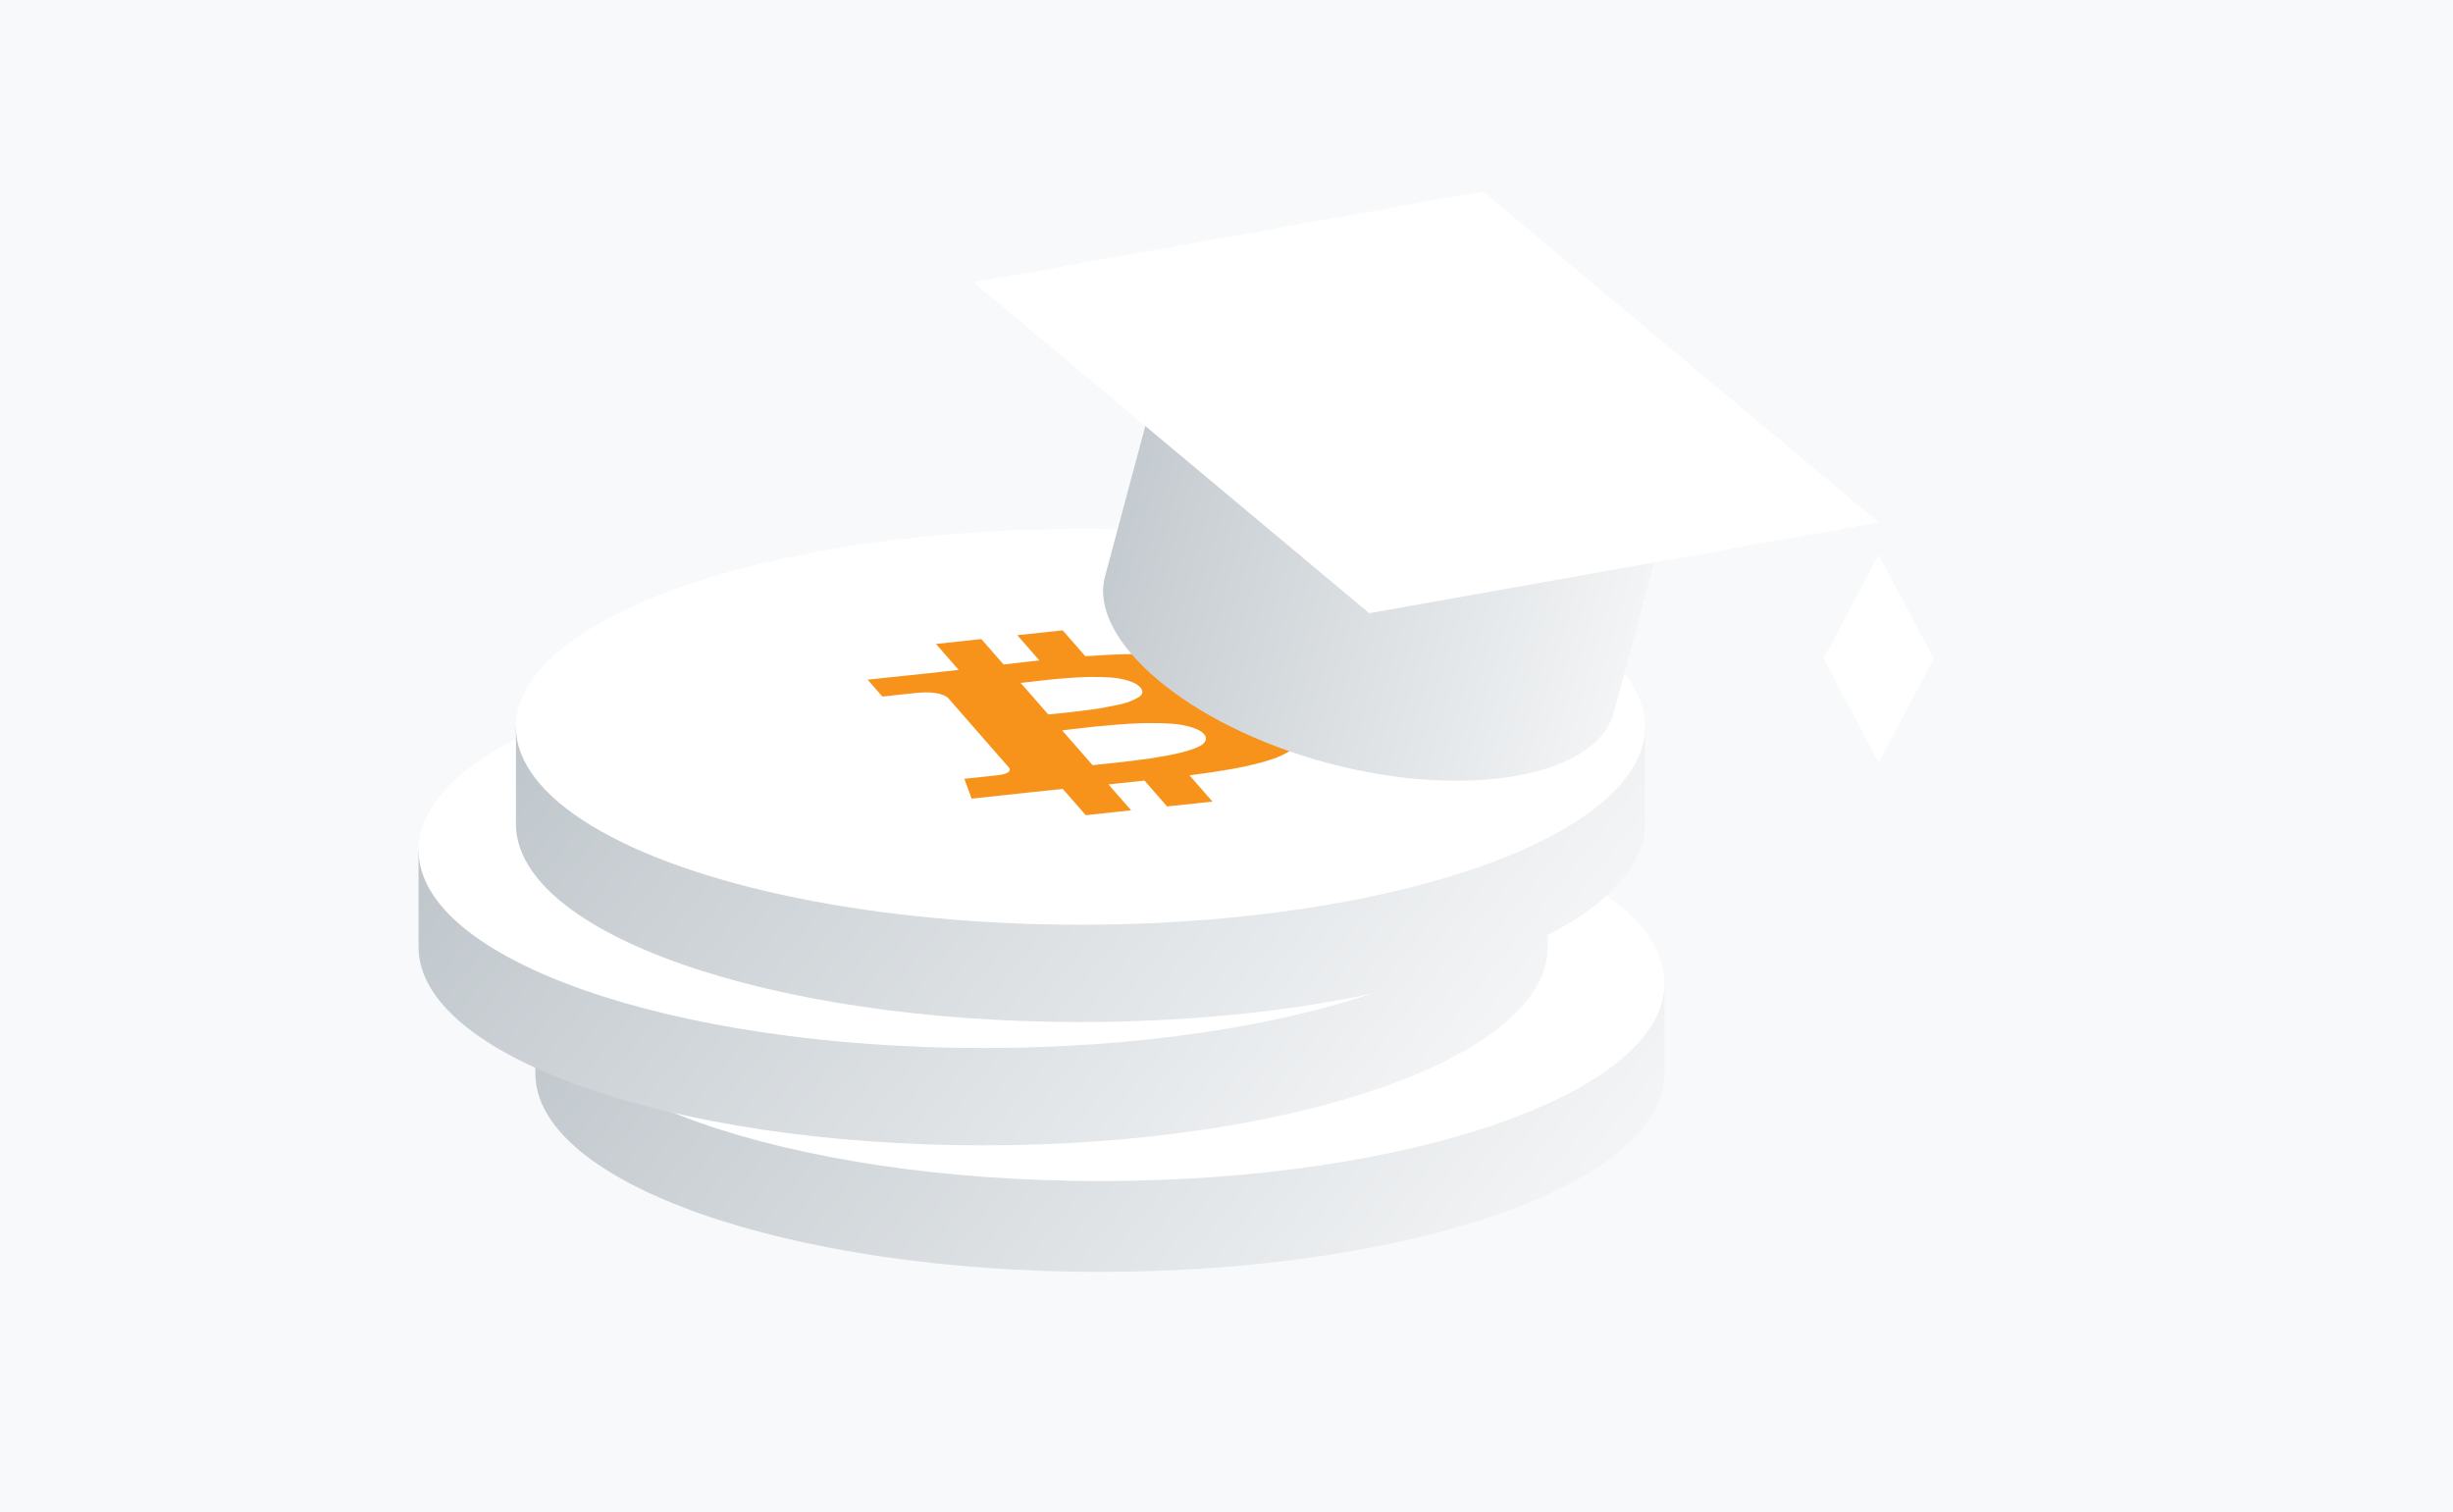 <svg width="756" height="466" viewBox="0 0 756 466" fill="none" xmlns="http://www.w3.org/2000/svg">
<rect width="756" height="466" fill="#F8F9FA"/>
<path d="M339 392C435.097 392 513 364.633 513 330.874V301H165V330.874C165 364.633 242.903 392 339 392Z" fill="url(#paint0_linear_7595_48964)"/>
<path d="M339 364C435.098 364 513 336.689 513 303C513 269.311 435.098 242 339 242C242.902 242 165 269.311 165 303C165 336.689 242.902 364 339 364Z" fill="white"/>
<path d="M303 353C399.097 353 477 325.633 477 291.874V262H129V291.874C129 325.633 206.903 353 303 353Z" fill="url(#paint1_linear_7595_48964)"/>
<path d="M303 323C399.098 323 477 295.689 477 262C477 228.311 399.098 201 303 201C206.902 201 129 228.311 129 262C129 295.689 206.902 323 303 323Z" fill="white"/>
<path d="M333 315C429.097 315 507 287.633 507 253.874V224H159V253.874C159 287.633 236.903 315 333 315Z" fill="url(#paint2_linear_7595_48964)"/>
<ellipse cx="333" cy="224" rx="174" ry="61" fill="white"/>
<path fill-rule="evenodd" clip-rule="evenodd" d="M389.493 217.897C384.588 216.684 378.338 216.168 370.748 216.338C378.358 213.758 379.941 210.606 375.478 206.878C373.9 205.52 371.735 204.427 368.992 203.602C366.245 202.773 363.038 202.218 359.334 201.933C355.642 201.646 351.809 201.539 347.834 201.61C343.849 201.676 339.403 201.896 334.499 202.26L327.511 194.269L313.527 195.772L320.32 203.539C317.9 203.799 314.232 204.222 309.298 204.798L302.446 196.963L288.462 198.466L295.451 206.457C293.484 206.697 290.549 207.021 286.677 207.437L267.398 209.472L271.95 214.677L282.028 213.593C286.625 213.099 289.944 213.526 291.99 214.88L311.129 236.764C311.596 237.893 310.302 238.62 307.276 238.945L297.197 240.028L299.463 246.136L317.618 244.184C318.775 244.06 320.448 243.889 322.637 243.662C324.83 243.44 326.466 243.268 327.549 243.152L334.621 251.238L348.604 249.735L341.618 241.747C344.175 241.494 347.874 241.107 352.726 240.585L359.688 248.546L373.671 247.043L366.599 238.957C371.491 238.339 375.75 237.707 379.393 237.057C383.039 236.412 386.389 235.655 389.471 234.782C392.549 233.906 394.94 232.974 396.649 231.978C398.372 230.985 399.491 229.832 400.042 228.526C400.591 227.218 400.41 225.793 399.529 224.246C397.746 221.221 394.408 219.107 389.508 217.9L389.493 217.897ZM314.56 210.474C314.979 210.429 316.178 210.296 318.134 210.073C320.094 209.853 321.716 209.666 323.013 209.511C324.304 209.364 326.077 209.199 328.349 209.025C330.613 208.856 332.545 208.74 334.161 208.68C335.765 208.621 337.576 208.62 339.614 208.668C341.635 208.717 343.348 208.854 344.746 209.083C346.137 209.32 347.451 209.659 348.678 210.119C349.916 210.578 350.824 211.155 351.433 211.851C351.955 212.448 352.163 213.013 352.038 213.557C351.914 214.103 351.448 214.598 350.651 215.042C349.844 215.487 348.971 215.893 348.039 216.259C347.096 216.627 345.8 216.982 344.142 217.32C342.489 217.664 341.04 217.942 339.775 218.169C338.514 218.401 336.9 218.64 334.924 218.883C332.964 219.131 331.468 219.313 330.439 219.435C329.424 219.557 328.018 219.708 326.222 219.888C324.43 220.072 323.374 220.177 323.074 220.209L314.56 210.474ZM371.625 227.97C371.478 228.518 371.108 229.016 370.506 229.476C369.915 229.935 369.002 230.38 367.75 230.814C366.513 231.25 365.267 231.627 364.02 231.944C362.772 232.262 361.223 232.59 359.37 232.931C357.513 233.268 355.866 233.541 354.434 233.754C352.99 233.968 351.264 234.199 349.233 234.45C347.199 234.706 345.609 234.894 344.464 235.018C343.319 235.141 341.85 235.29 340.091 235.47C338.329 235.646 337.209 235.762 336.716 235.815L327.34 225.095C327.828 225.042 329.246 224.877 331.624 224.597C333.999 224.32 335.946 224.1 337.459 223.937C338.972 223.775 341.085 223.58 343.806 223.36C346.521 223.138 348.84 222.989 350.773 222.923C352.697 222.854 354.855 222.834 357.232 222.871C359.605 222.904 361.624 223.036 363.29 223.274C364.961 223.512 366.503 223.879 367.927 224.372C369.35 224.865 370.41 225.496 371.073 226.254C371.59 226.845 371.77 227.419 371.622 227.966L371.625 227.97Z" fill="#F7931A"/>
<path fill-rule="evenodd" clip-rule="evenodd" d="M514.28 156.515L357.483 114.521L340.545 177.7C335.328 197.167 365.87 223.569 409.169 235.164C452.466 246.761 492.125 239.16 497.344 219.693C497.357 219.643 497.37 219.593 497.383 219.543L514.28 156.515Z" fill="url(#paint3_linear_7595_48964)"/>
<path d="M300 87L457 59L579 161L422 189L300 87Z" fill="white"/>
<path d="M596 203L579 171L562 203L579 235L596 203Z" fill="white"/>
<defs>
<linearGradient id="paint0_linear_7595_48964" x1="219.858" y1="246.752" x2="466.546" y2="442.345" gradientUnits="userSpaceOnUse">
<stop stop-color="#C1C8CD"/>
<stop offset="1" stop-color="#F8F9FA"/>
</linearGradient>
<linearGradient id="paint1_linear_7595_48964" x1="183.858" y1="207.752" x2="430.546" y2="403.345" gradientUnits="userSpaceOnUse">
<stop stop-color="#C1C8CD"/>
<stop offset="1" stop-color="#F8F9FA"/>
</linearGradient>
<linearGradient id="paint2_linear_7595_48964" x1="213.858" y1="169.752" x2="460.546" y2="365.345" gradientUnits="userSpaceOnUse">
<stop stop-color="#C1C8CD"/>
<stop offset="1" stop-color="#F8F9FA"/>
</linearGradient>
<linearGradient id="paint3_linear_7595_48964" x1="367.444" y1="39.339" x2="553.419" y2="92.633" gradientUnits="userSpaceOnUse">
<stop stop-color="#C1C8CD"/>
<stop offset="1" stop-color="#F8F9FA"/>
</linearGradient>
</defs>
</svg>
